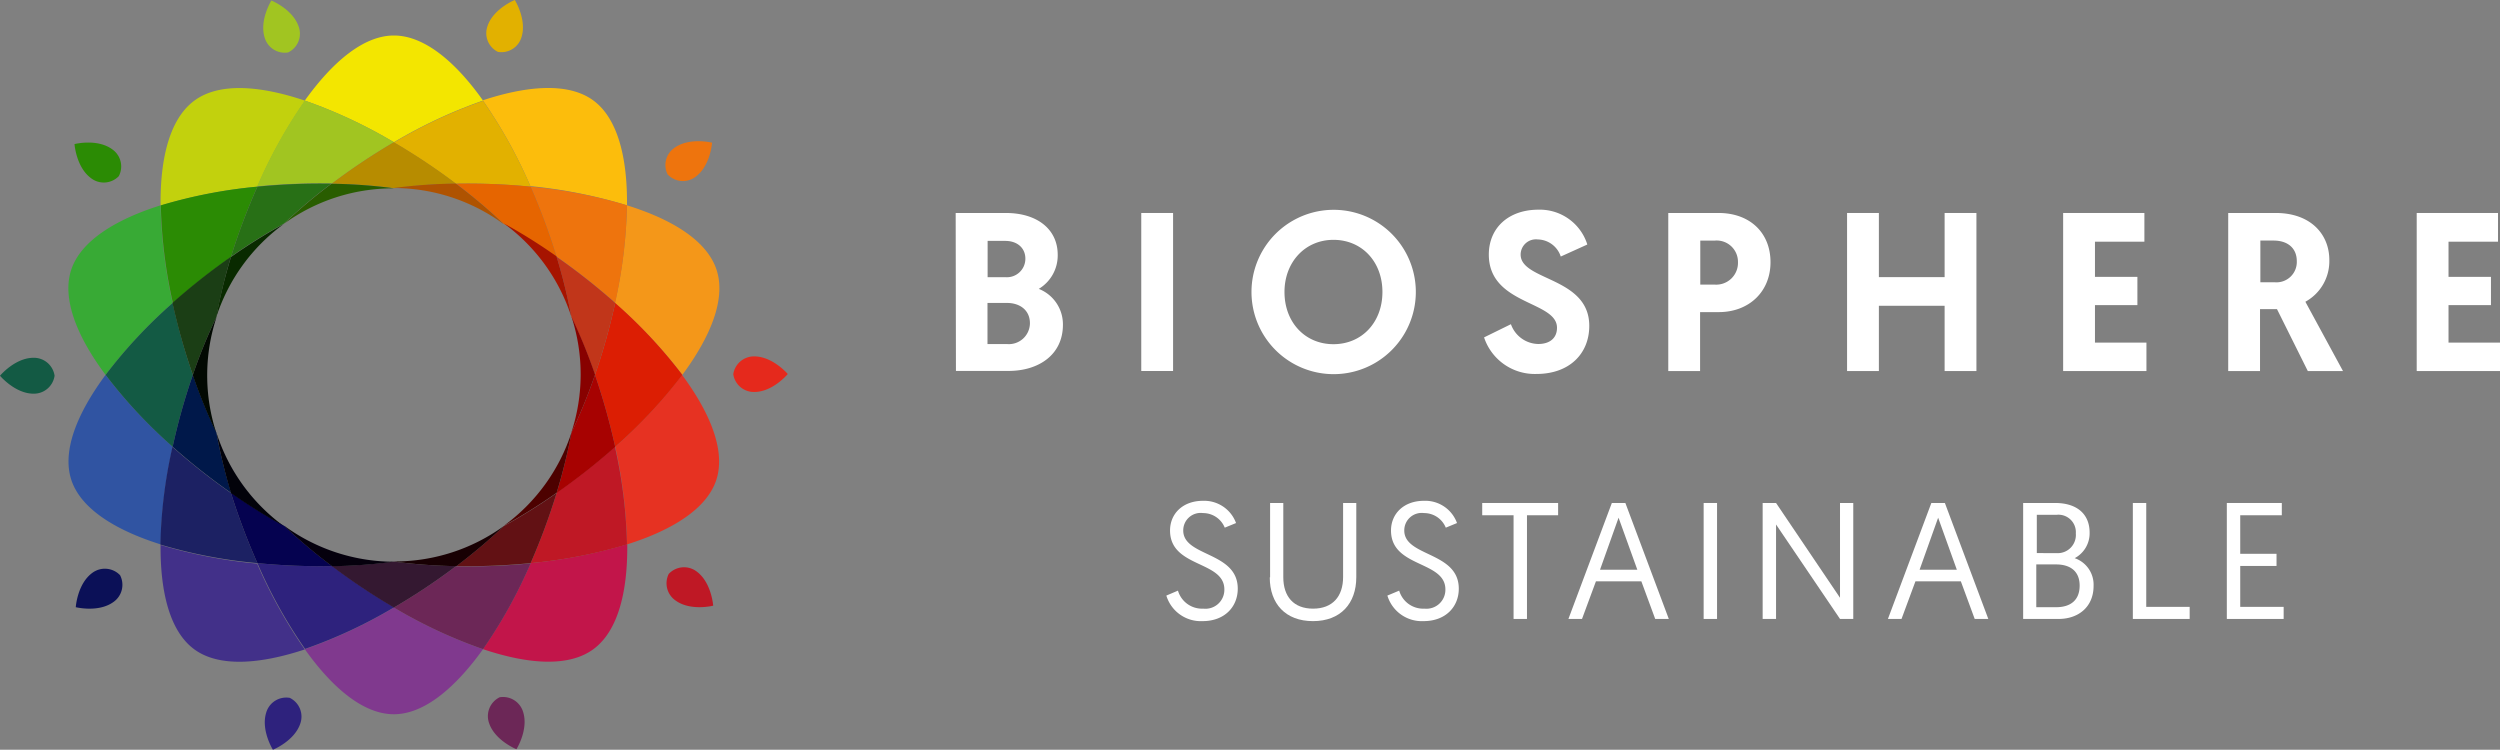 <svg xmlns="http://www.w3.org/2000/svg" viewBox="0 0 378.79 113.6"><rect x="0" y="0" width="378.79" height="113.6" fill="#808080" stroke="none"/><defs><style>.cls-1{fill:#fff;}.cls-2{fill:#a1c521;}.cls-3{fill:#2b8b04;}.cls-4{fill:#135a44;}.cls-5{fill:#0b1057;}.cls-6{fill:#2e227d;}.cls-7{fill:#6c2757;}.cls-8{fill:#bf1825;}.cls-9{fill:#e5291c;}.cls-10{fill:#ee740d;}.cls-11{fill:#e2b100;}.cls-12{fill:#80398e;}.cls-13{fill:#f3e600;}.cls-14{fill:#c2d10d;}.cls-15{fill:#c2154a;}.cls-16{fill:#e63222;}.cls-17{fill:#38aa35;}.cls-18{fill:#287016;}.cls-19{fill:#621114;}.cls-20{fill:#3054a2;}.cls-21{fill:#f49719;}.cls-22{fill:#dc1e03;}.cls-23{fill:#a70201;}.cls-24{fill:#1b3e15;}.cls-25{fill:#fcbd0c;}.cls-26{fill:#423089;}.cls-27{fill:#b78c00;}.cls-28{fill:#341831;}.cls-29{fill:#1c2163;}.cls-30{fill:#e66500;}.cls-31{fill:#050250;}.cls-32{fill:#00184a;}.cls-33{fill:#c1361a;}.cls-34{fill:#295d00;}.cls-35{fill:#092a00;}.cls-36{fill:#020902;}.cls-37{fill:#02020a;}.cls-38{fill:#05000d;}.cls-39{fill:#180003;}.cls-40{fill:#4d0100;}.cls-41{fill:#880100;}.cls-42{fill:#a61400;}.cls-43{fill:#af5301;}</style></defs><g id="Capa_2" data-name="Capa 2"><g id="Capa_8" data-name="Capa 8"><path class="cls-1" d="M178.48,89.49a3.8,3.8,0,0,0,3.84,2.73,2.87,2.87,0,0,0,3.19-2.91c0-4.39-8.23-3.26-8.23-8.93,0-2.52,1.9-4.5,5-4.5a5.14,5.14,0,0,1,5,3.37l-1.71.7a3.54,3.54,0,0,0-3.29-2.21,2.64,2.64,0,0,0-3,2.64c0,4,8.26,3.18,8.26,8.81,0,2.76-2,4.92-5.32,4.92a5.46,5.46,0,0,1-5.5-3.87Z"/><path class="cls-1" d="M192.44,87.48V76.21h2V87.45c0,2.92,1.55,4.77,4.51,4.77s4.55-1.85,4.55-4.79V76.21h2V87.45c0,4-2.39,6.66-6.56,6.66s-6.55-2.64-6.55-6.63"/><path class="cls-1" d="M212,89.49a3.79,3.79,0,0,0,3.84,2.73A2.87,2.87,0,0,0,219,89.31c0-4.39-8.24-3.26-8.24-8.93,0-2.52,1.91-4.5,5-4.5a5.11,5.11,0,0,1,5,3.37l-1.7.7a3.54,3.54,0,0,0-3.29-2.21,2.64,2.64,0,0,0-3,2.64c0,4,8.26,3.18,8.26,8.81,0,2.76-2,4.92-5.33,4.92a5.45,5.45,0,0,1-5.49-3.87Z"/><polygon class="cls-1" points="229.33 78.07 224.58 78.07 224.58 76.21 236.08 76.21 236.08 78.07 231.36 78.07 231.36 93.78 229.33 93.78 229.33 78.07"/><path class="cls-1" d="M241.81,88.08l-2.11,5.7h-2.06l6.58-17.57h2.05l6.58,17.57h-2.06l-2.1-5.7Zm3.43-9.64-2.81,7.88h5.65Z"/><rect class="cls-1" x="258.13" y="76.21" width="2.03" height="17.57"/><polygon class="cls-1" points="267.07 76.21 269.1 76.21 278.79 90.57 278.79 76.21 280.8 76.21 280.8 93.78 278.79 93.78 269.1 79.47 269.1 93.78 267.07 93.78 267.07 76.21"/><path class="cls-1" d="M290.22,88.08l-2.11,5.7h-2.06l6.58-17.57h2.05l6.58,17.57H299.2l-2.1-5.7Zm3.44-9.64-2.81,7.88h5.64Z"/><path class="cls-1" d="M306.54,76.21h4.84c3.34,0,5.23,1.7,5.23,4.49a4.26,4.26,0,0,1-2.26,3.87,4.25,4.25,0,0,1,2.86,4.21c0,3.17-2.29,5-5.3,5h-5.37Zm5.07,7.6a2.76,2.76,0,0,0,2.91-3A2.64,2.64,0,0,0,311.61,78h-3v5.8ZM311.56,92c2.08,0,3.54-1,3.54-3.27s-1.53-3.21-3.57-3.21h-3V92Z"/><polygon class="cls-1" points="323.16 76.21 325.19 76.21 325.19 91.95 331.77 91.95 331.77 93.78 323.16 93.78 323.16 76.21"/><polygon class="cls-1" points="337.4 76.21 345.73 76.21 345.73 78.07 339.43 78.07 339.43 83.91 344.93 83.91 344.93 85.75 339.43 85.75 339.43 91.95 346.01 91.95 346.01 93.78 337.4 93.78 337.4 76.21"/><path class="cls-1" d="M144.8,32.27h7.6c4.75,0,7.86,2.47,7.86,6.33a5.9,5.9,0,0,1-2.87,5.17,5.77,5.77,0,0,1,3.66,5.43c0,4.65-3.8,7-8.21,7h-8ZM152.36,42a2.8,2.8,0,0,0,3-2.8c0-1.64-1.24-2.7-3.05-2.7h-2.67V42Zm.21,10.13a3.19,3.19,0,0,0,3.48-3.15c0-2-1.54-3.08-3.48-3.08h-2.95v6.23Z"/><rect class="cls-1" x="172.92" y="32.27" width="4.82" height="23.94"/><path class="cls-1" d="M189.62,44.24a12.45,12.45,0,0,1,24.9,0,12.45,12.45,0,0,1-24.9,0m5,0c0,4.59,3.11,7.91,7.42,7.91s7.42-3.32,7.42-7.91-3.11-7.9-7.42-7.9-7.42,3.39-7.42,7.9"/><path class="cls-1" d="M240.48,37.06l-4,1.81A3.74,3.74,0,0,0,233,36.28a2.32,2.32,0,0,0-2.6,2.29c0,4,10.4,3.38,10.4,10.8,0,4.21-3,7.29-8,7.29a8.09,8.09,0,0,1-7.94-5.54l4.07-2a4.48,4.48,0,0,0,4.14,3c1.78,0,2.84-.92,2.84-2.46,0-4.11-10.33-3.42-10.33-11.09,0-4,2.94-6.8,7.53-6.8a7.54,7.54,0,0,1,7.38,5.23"/><path class="cls-1" d="M252.77,32.27h7.62c4.69,0,7.87,2.94,7.87,7.46s-3.32,7.56-7.83,7.56h-2.84v8.93h-4.82Zm7,10.85a3.3,3.3,0,0,0,3.56-3.39,3.23,3.23,0,0,0-3.49-3.28h-2.22v6.67Z"/><polygon class="cls-1" points="279.86 32.27 284.68 32.27 284.68 41.99 294.64 41.99 294.64 32.27 299.46 32.27 299.46 56.22 294.64 56.22 294.64 46.33 284.68 46.33 284.68 56.22 279.86 56.22 279.86 32.27"/><polygon class="cls-1" points="312.6 32.27 324.91 32.27 324.91 36.62 317.42 36.62 317.42 41.95 323.85 41.95 323.85 46.23 317.42 46.23 317.42 51.91 325.22 51.91 325.22 56.22 312.6 56.22 312.6 32.27"/><path class="cls-1" d="M337.61,32.27h7.21c5.24,0,8.11,3.19,8.11,7.12a7,7,0,0,1-3.63,6.33L355,56.22h-5.33L345,46.84h-2.57v9.38h-4.82Zm7.08,10.5A3.08,3.08,0,0,0,348,39.56c0-1.92-1.33-3.11-3.52-3.11h-2v6.32Z"/><polygon class="cls-1" points="366.17 32.27 378.49 32.27 378.49 36.62 370.99 36.62 370.99 41.95 377.42 41.95 377.42 46.23 370.99 46.23 370.99 51.91 378.79 51.91 378.79 56.22 366.17 56.22 366.17 32.27"/><path class="cls-2" d="M43.67,7.94a3.15,3.15,0,0,0,1.6-3.86c-.87-2.68-4.15-4-4.15-4s-1.88,3-1,5.68a3.17,3.17,0,0,0,3.57,2.18"/><path class="cls-3" d="M18,26.69a3.16,3.16,0,0,0-1-4.07c-2.27-1.66-5.71-.79-5.71-.79s.25,3.53,2.52,5.18A3.16,3.16,0,0,0,18,26.69"/><path class="cls-4" d="M8.27,56.93a3.17,3.17,0,0,0-3.18-2.72C2.27,54.21,0,56.93,0,56.93s2.28,2.72,5.09,2.72a3.17,3.17,0,0,0,3.18-2.72"/><path class="cls-5" d="M18.17,87.13A3.19,3.19,0,0,0,14,86.79C11.71,88.45,11.48,92,11.48,92s3.44.86,5.71-.79a3.17,3.17,0,0,0,1-4.06"/><path class="cls-6" d="M43.92,105.74a3.16,3.16,0,0,0-3.57,2.18c-.87,2.68,1,5.68,1,5.68s3.29-1.33,4.16-4a3.16,3.16,0,0,0-1.6-3.86"/><path class="cls-7" d="M75.7,105.65a3.18,3.18,0,0,0-1.61,3.87c.87,2.68,4.16,4,4.16,4s1.88-3,1-5.68a3.17,3.17,0,0,0-3.56-2.19"/><path class="cls-8" d="M101.35,86.91a3.17,3.17,0,0,0,1,4.07c2.28,1.66,5.71.79,5.71.79s-.25-3.53-2.52-5.19a3.17,3.17,0,0,0-4.17.33"/><path class="cls-9" d="M111.1,56.67a3.15,3.15,0,0,0,3.18,2.72c2.82,0,5.08-2.72,5.08-2.72S117.08,54,114.28,54a3.17,3.17,0,0,0-3.18,2.72"/><path class="cls-10" d="M101.2,26.47a3.16,3.16,0,0,0,4.17.33c2.28-1.65,2.52-5.18,2.52-5.18s-3.44-.86-5.71.79a3.16,3.16,0,0,0-1,4.06"/><path class="cls-11" d="M75.44,7.86A3.17,3.17,0,0,0,79,5.68C79.88,3,78,0,78,0s-3.29,1.33-4.15,4a3.16,3.16,0,0,0,1.59,3.86"/><path class="cls-12" d="M46.18,98.36c4.2,5.91,8.91,9.86,13.5,9.86s9.3-4,13.51-9.86a73.76,73.76,0,0,1-13.51-6.31,74,74,0,0,1-13.5,6.31"/><path class="cls-13" d="M73.19,15.24C69,9.33,64.27,5.38,59.68,5.38s-9.3,4-13.5,9.86a74.66,74.66,0,0,1,13.5,6.31,74.43,74.43,0,0,1,13.51-6.31"/><path class="cls-14" d="M46.18,15.24c-6.88-2.31-13-2.74-16.72,0s-5.2,8.66-5.13,15.91A74.56,74.56,0,0,1,39,28.28a73.92,73.92,0,0,1,7.22-13"/><path class="cls-15" d="M73.19,98.36c6.87,2.31,13,2.74,16.72,0s5.2-8.66,5.13-15.91A74.81,74.81,0,0,1,80.4,85.32a74.54,74.54,0,0,1-7.21,13"/><path class="cls-7" d="M69.1,85.77a94.59,94.59,0,0,1-9.42,6.28,73.76,73.76,0,0,0,13.51,6.31,74.54,74.54,0,0,0,7.21-13,97.4,97.4,0,0,1-11.3.45"/><path class="cls-2" d="M50.27,27.83a97.43,97.43,0,0,1,9.41-6.28,74.66,74.66,0,0,0-13.5-6.31,73.92,73.92,0,0,0-7.22,13,97.57,97.57,0,0,1,11.31-.45"/><path class="cls-16" d="M93.21,67.69A74.47,74.47,0,0,1,95,82.49c6.91-2.18,12.13-5.44,13.54-9.8s-.88-10.06-5.2-15.89A74.19,74.19,0,0,1,93.21,67.69"/><path class="cls-17" d="M26.16,45.91a73.74,73.74,0,0,1-1.83-14.8c-6.92,2.18-12.13,5.44-13.55,9.8S11.66,51,16,56.8A74.29,74.29,0,0,1,26.16,45.91"/><path class="cls-3" d="M35,38.89A100.46,100.46,0,0,1,39,28.28a74.56,74.56,0,0,0-14.63,2.83,73.74,73.74,0,0,0,1.83,14.8,96.86,96.86,0,0,1,8.87-7"/><path class="cls-8" d="M84.33,74.71A98.29,98.29,0,0,1,80.4,85.32,74.81,74.81,0,0,0,95,82.49a74.47,74.47,0,0,0-1.83-14.8,97,97,0,0,1-8.88,7"/><path class="cls-18" d="M50.27,27.83A97.57,97.57,0,0,0,39,28.28,100.46,100.46,0,0,0,35,38.89a86,86,0,0,1,8-5,81.36,81.36,0,0,1,7.22-6.08"/><path class="cls-19" d="M69.1,85.77a97.4,97.4,0,0,0,11.3-.45,98.29,98.29,0,0,0,3.93-10.61,83.49,83.49,0,0,1-8,5,82.64,82.64,0,0,1-7.21,6.08"/><path class="cls-20" d="M16,56.8c-4.32,5.83-6.62,11.52-5.2,15.89s6.63,7.62,13.55,9.8a73.74,73.74,0,0,1,1.83-14.8A74.29,74.29,0,0,1,16,56.8"/><path class="cls-21" d="M103.38,56.8c4.32-5.83,6.62-11.52,5.2-15.89S102,33.29,95,31.11a74.47,74.47,0,0,1-1.83,14.8A74.19,74.19,0,0,1,103.38,56.8"/><path class="cls-4" d="M26.16,67.69A95.37,95.37,0,0,1,29.22,56.8a95.37,95.37,0,0,1-3.06-10.89A74.29,74.29,0,0,0,16,56.8,74.29,74.29,0,0,0,26.16,67.69"/><path class="cls-22" d="M93.21,45.91A99.65,99.65,0,0,1,90.15,56.8a99.65,99.65,0,0,1,3.06,10.89A74.19,74.19,0,0,0,103.38,56.8,74.19,74.19,0,0,0,93.21,45.91"/><path class="cls-23" d="M86.59,65.54a84.34,84.34,0,0,1-2.26,9.17,97,97,0,0,0,8.88-7A99.65,99.65,0,0,0,90.15,56.8a83.73,83.73,0,0,1-3.56,8.74"/><path class="cls-24" d="M35,38.89a96.86,96.86,0,0,0-8.87,7A95.37,95.37,0,0,0,29.22,56.8a79.59,79.59,0,0,1,3.56-8.74A82,82,0,0,1,35,38.89"/><path class="cls-25" d="M95,31.11c.07-7.25-1.42-13.21-5.13-15.91s-9.85-2.27-16.72,0a74.54,74.54,0,0,1,7.21,13A74.81,74.81,0,0,1,95,31.11"/><path class="cls-26" d="M24.33,82.49c-.07,7.25,1.42,13.21,5.13,15.91s9.84,2.27,16.72,0a73.92,73.92,0,0,1-7.22-13,74.56,74.56,0,0,1-14.63-2.83"/><path class="cls-6" d="M50.27,85.77A97.57,97.57,0,0,1,39,85.32a73.92,73.92,0,0,0,7.22,13,74,74,0,0,0,13.5-6.31,95.62,95.62,0,0,1-9.41-6.28"/><path class="cls-11" d="M69.1,27.83a97.4,97.4,0,0,1,11.3.45,74.54,74.54,0,0,0-7.21-13,74.43,74.43,0,0,0-13.51,6.31,96.36,96.36,0,0,1,9.42,6.28"/><path class="cls-27" d="M69.1,27.83a96.36,96.36,0,0,0-9.42-6.28,97.43,97.43,0,0,0-9.41,6.28,79.91,79.91,0,0,1,9.41.68,79.93,79.93,0,0,1,9.42-.68"/><path class="cls-28" d="M50.27,85.77a95.62,95.62,0,0,0,9.41,6.28,94.59,94.59,0,0,0,9.42-6.28,79.93,79.93,0,0,1-9.42-.68,79.91,79.91,0,0,1-9.41.68"/><path class="cls-29" d="M35,74.71a96.86,96.86,0,0,1-8.87-7,73.74,73.74,0,0,0-1.83,14.8A74.56,74.56,0,0,0,39,85.32,100.46,100.46,0,0,1,35,74.71"/><path class="cls-10" d="M84.33,38.89a97,97,0,0,1,8.88,7A74.47,74.47,0,0,0,95,31.11,74.81,74.81,0,0,0,80.4,28.28a98.29,98.29,0,0,1,3.93,10.61"/><path class="cls-30" d="M84.33,38.89A98.29,98.29,0,0,0,80.4,28.28a97.4,97.4,0,0,0-11.3-.45,82.64,82.64,0,0,1,7.21,6.08,83.49,83.49,0,0,1,8,5"/><path class="cls-31" d="M35,74.71A100.46,100.46,0,0,0,39,85.32a97.57,97.57,0,0,0,11.31.45,81.36,81.36,0,0,1-7.22-6.08,86,86,0,0,1-8-5"/><path class="cls-32" d="M29.22,56.8a95.37,95.37,0,0,0-3.06,10.89,96.86,96.86,0,0,0,8.87,7,82,82,0,0,1-2.25-9.17,79.59,79.59,0,0,1-3.56-8.74"/><path class="cls-33" d="M90.15,56.8a99.65,99.65,0,0,0,3.06-10.89,97,97,0,0,0-8.88-7,84.34,84.34,0,0,1,2.26,9.17,83.73,83.73,0,0,1,3.56,8.74"/><path class="cls-34" d="M59.64,28.52h0a79.91,79.91,0,0,0-9.41-.68,81.36,81.36,0,0,0-7.22,6.08h0a28.14,28.14,0,0,1,16.56-5.38"/><path class="cls-35" d="M43,33.94l0,0a86,86,0,0,0-8,5,82,82,0,0,0-2.25,9.17v0A28.18,28.18,0,0,1,43,33.94"/><path class="cls-36" d="M32.77,48.1v0a79.59,79.59,0,0,0-3.56,8.74,79.59,79.59,0,0,0,3.56,8.74v0a28.21,28.21,0,0,1,0-17.41"/><path class="cls-37" d="M32.8,65.58l0,0A82,82,0,0,0,35,74.71a86,86,0,0,0,8,5l0,0A28.13,28.13,0,0,1,32.8,65.58"/><path class="cls-38" d="M43.09,79.71l0,0a81.36,81.36,0,0,0,7.22,6.08,79.91,79.91,0,0,0,9.41-.68h0a28.21,28.21,0,0,1-16.56-5.38"/><path class="cls-39" d="M59.73,85.09h0a82.06,82.06,0,0,0,9.42.69,84.49,84.49,0,0,0,7.21-6.09l0,0a28.2,28.2,0,0,1-16.55,5.38"/><path class="cls-40" d="M76.34,79.66l0,0a83.49,83.49,0,0,0,8-5,84.34,84.34,0,0,0,2.26-9.17l0,0A28.18,28.18,0,0,1,76.34,79.66"/><path class="cls-41" d="M86.6,65.5v0a83.73,83.73,0,0,0,3.56-8.74,83.73,83.73,0,0,0-3.56-8.74v0a28.14,28.14,0,0,1,0,17.41"/><path class="cls-42" d="M86.57,48l0,0a84.34,84.34,0,0,0-2.26-9.17,83.49,83.49,0,0,0-8-5l0,0A28.19,28.19,0,0,1,86.57,48"/><path class="cls-43" d="M76.27,33.89l0,0a82.64,82.64,0,0,0-7.21-6.08,79.93,79.93,0,0,0-9.42.68h0a28.2,28.2,0,0,1,16.55,5.38"/></g></g></svg>